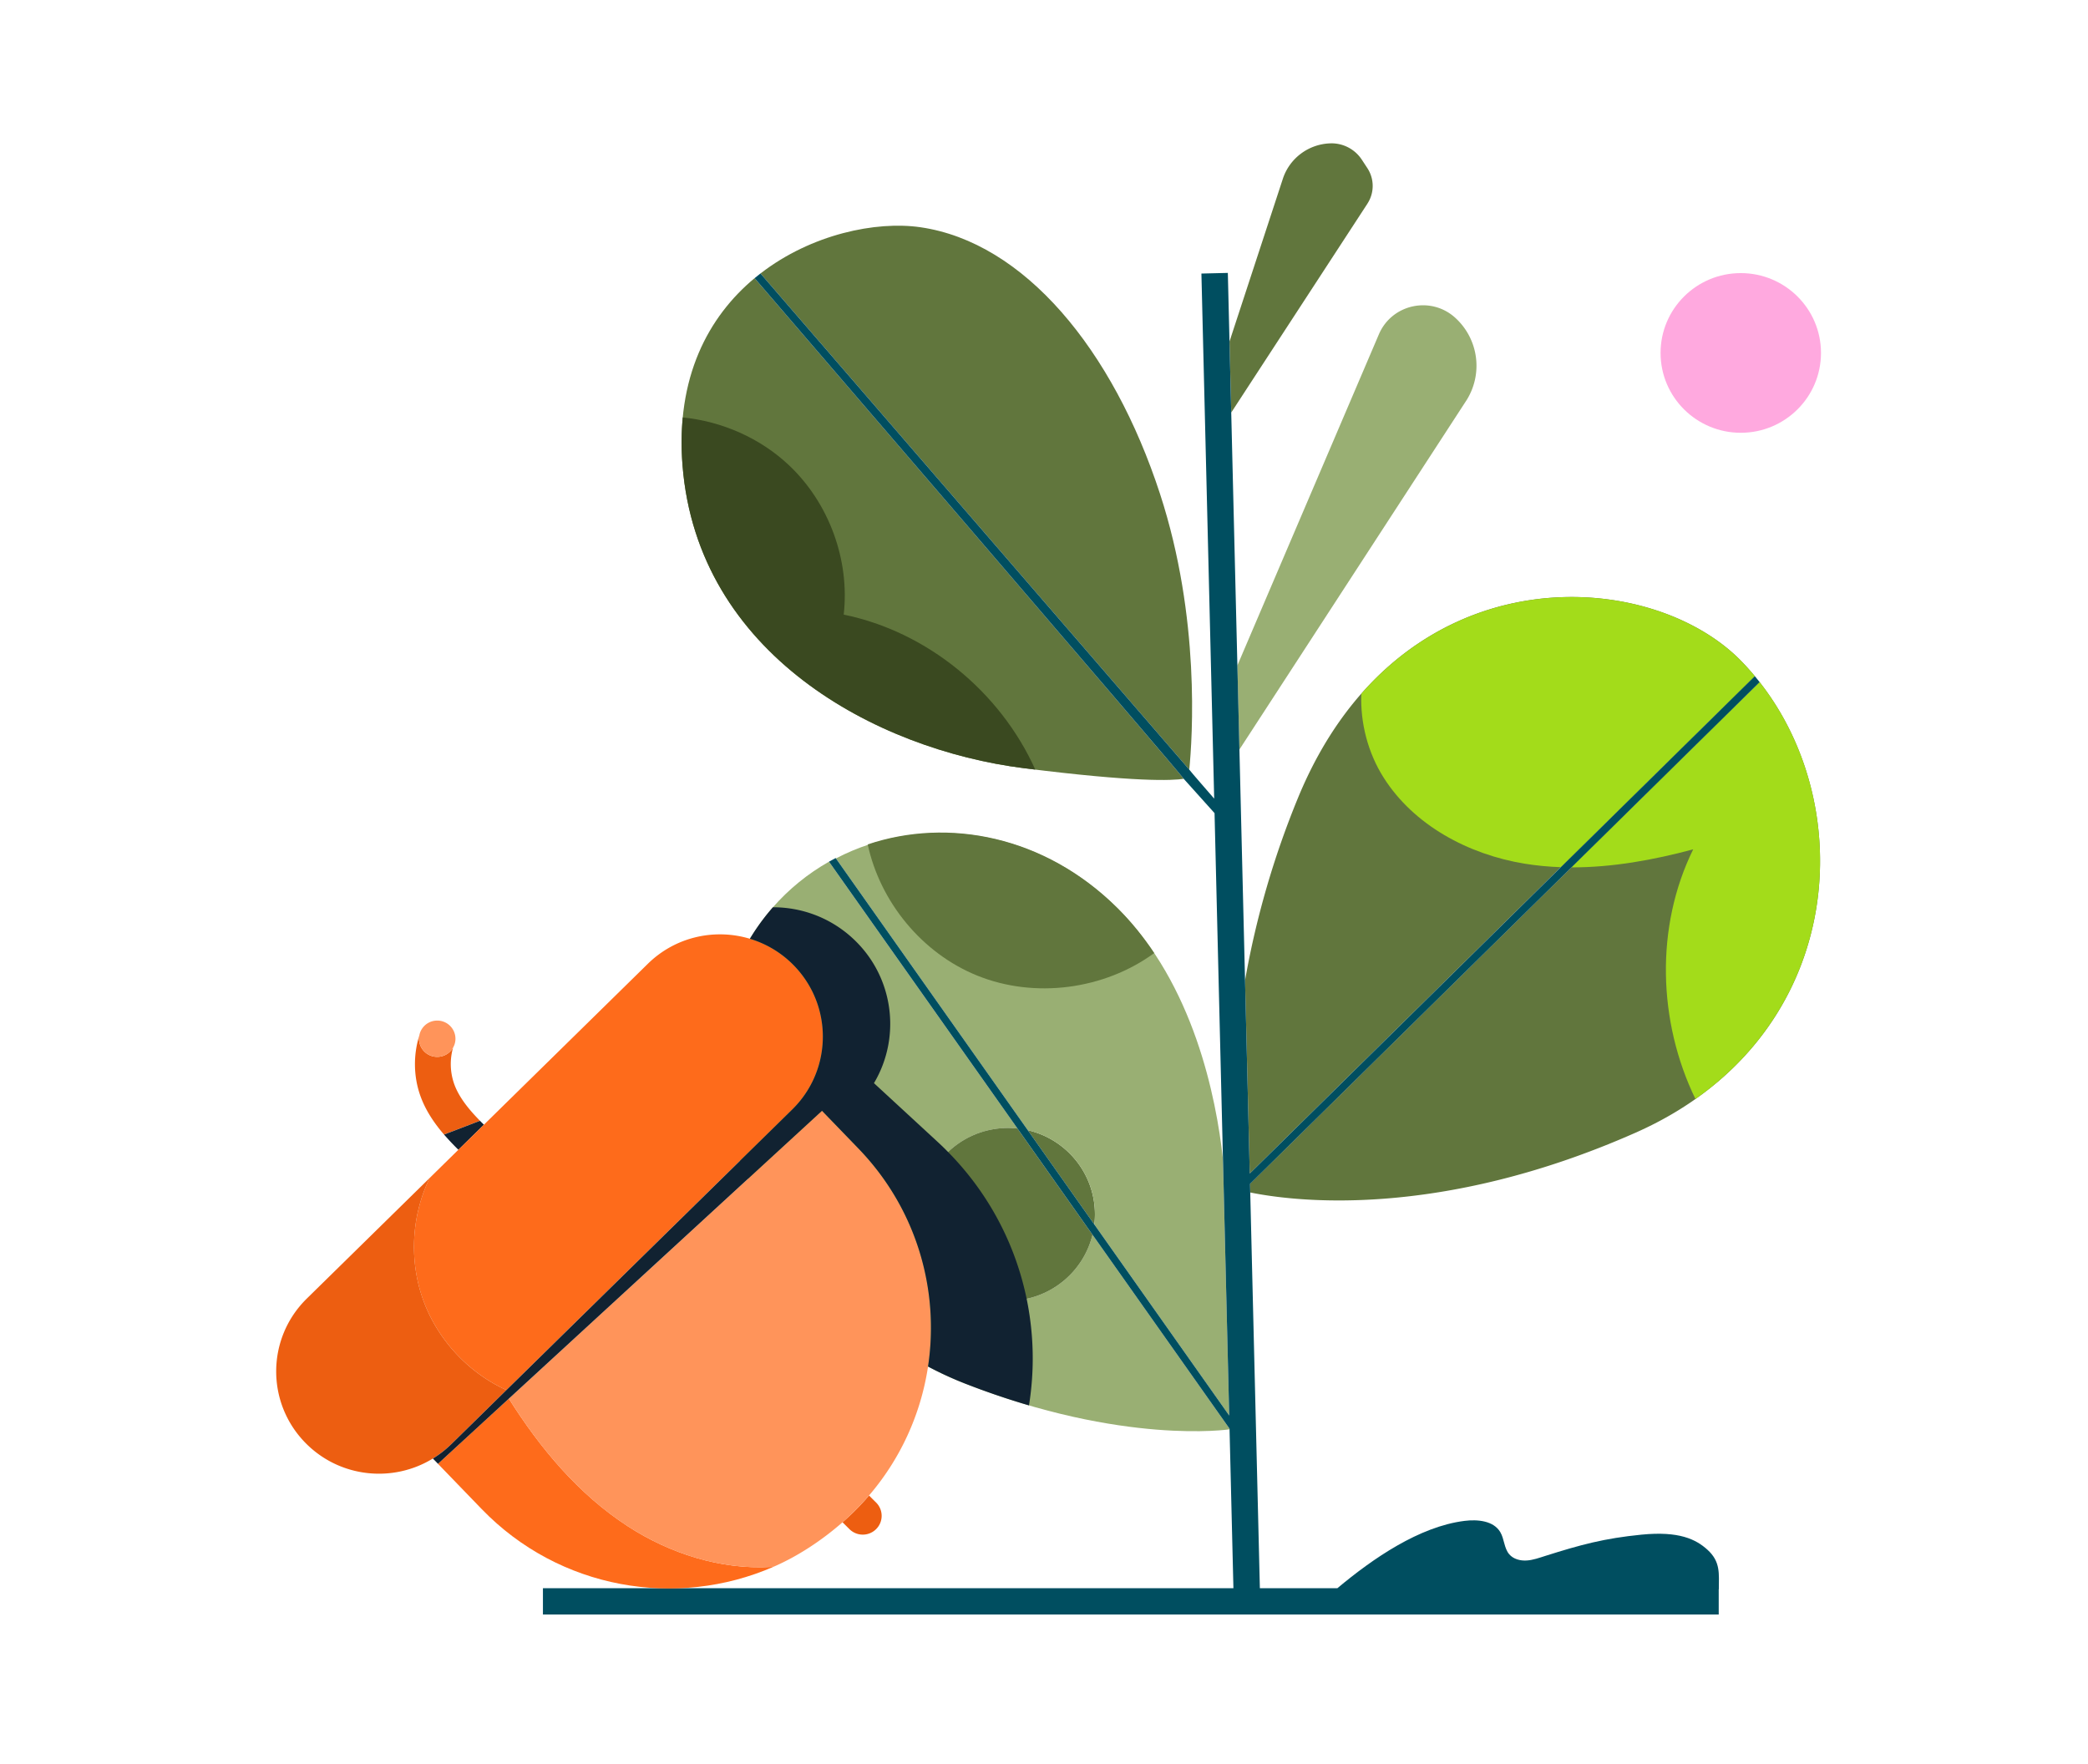 <svg xmlns="http://www.w3.org/2000/svg" width="419" height="354" fill="none"><path fill="#99AF73" d="M202.302 261.021c-9.624 0-17.422-7.761-17.422-17.339s7.798-17.34 17.422-17.34c.632 0 1.257.034 1.871.102l-37.82-53.537c-8.43 4.779-15.372 12.397-19.345 22.526-12.119 30.909 14.77 69.735 46.583 82.174 31.813 12.439 53.139 9.208 53.139 9.208v-.131l-27.495-38.924c-1.845 7.607-8.722 13.257-16.933 13.257v.004Z"/><path fill="#61763D" d="M352.145 135.683a52.552 52.552 0 0 0-2.708-3.015c-18.834-19.323-68.743-21.822-89.001 27.517a176.63 176.63 0 0 0-10.593 36.544l.943 38.75 101.359-99.8v.004ZM250.835 237.556l.042 1.73c8.76 1.783 37.778 5.504 77.347-12.001 41.501-18.358 45.493-64.172 24.871-90.418L250.832 237.556h.003ZM274.401 40.863a6.506 6.506 0 0 0-.008-7.12l-1.113-1.697a7.274 7.274 0 0 0-6.333-3.28c-4.363.144-8.169 2.99-9.521 7.121l-10.699 32.629.348 14.263 27.329-41.916h-.003Z"/><path fill="#99AF73" d="M294.184 80.48a13 13 0 0 0-2.147-16.703c-4.889-4.459-12.737-2.767-15.335 3.306l-28.4 66.455.409 16.869 45.47-69.931.003.004Z"/><path fill="#61763D" d="M232.789 99.123c-9.468-29.024-27.268-50.51-48.098-53.526-8.878-1.285-21.868 1.38-32.082 9.277l86.043 99.562c.628-6.329 2.264-30.4-5.863-55.309v-.004ZM151.424 55.816c-9.245 7.686-15.884 19.895-14.456 37.653 3.03 37.695 38.63 56.919 68.549 60.688 22.466 2.831 29.772 2.473 32.018 2.119.265-.042-86.111-100.46-86.111-100.46Z"/><path fill="#FFA9DF" d="M349.323 86.843c8.889 0 16.096-7.173 16.096-16.02 0-8.848-7.207-16.02-16.096-16.02-8.89 0-16.096 7.172-16.096 16.02 0 8.847 7.206 16.02 16.096 16.02Z"/><path fill="#61763D" d="M219.598 245.706c.08-.664.121-1.342.121-2.028 0-8.225-5.756-15.108-13.475-16.887l13.354 18.915ZM184.88 243.681c0 9.579 7.798 17.34 17.421 17.34 8.207 0 15.089-5.65 16.933-13.257l-15.062-21.32a18.018 18.018 0 0 0-1.871-.102c-9.623 0-17.421 7.761-17.421 17.339Z"/><path fill="#99AF73" d="M219.723 243.682c0 .686-.045 1.36-.121 2.028l27.064 38.339-1.239-50.895-.015-.547c-1.348-12.341-5.874-35.146-21.091-50.292-16.622-16.544-39.422-19.013-56.578-10.061l38.505 54.544c7.719 1.779 13.475 8.662 13.475 16.887v-.003Z"/><path fill="#61763D" d="M224.269 182.24c-14.619-14.55-34.014-18.214-50.144-12.797 2.496 11.583 10.919 21.851 21.978 26.325 11.559 4.674 25.484 2.816 35.513-4.519-2.121-3.185-4.552-6.227-7.347-9.009Z"/><path fill="#3A4920" d="M169.307 123.335c1.25-10.962-2.946-22.41-10.998-29.994-5.764-5.431-13.41-8.786-21.299-9.578-.288 3.03-.318 6.261-.042 9.703 3.03 37.694 38.63 56.918 68.549 60.688.762.094 1.5.188 2.231.275-6.984-15.542-21.629-27.657-38.441-31.098v.004Z"/><path fill="#A3DC1A" d="M340.223 220.533c31.941-22.469 31.347-65.154 9.214-87.862-15.603-16.005-52.525-20.468-76.256 6.518-.239 5.842 1.318 11.855 4.453 16.815 6.071 9.612 17.043 15.459 28.299 17.302 2.416.396 4.851.618 7.287.705l38.925-38.328c.326.388.644.784.954 1.18l-37.766 37.186c8.218.022 16.474-1.482 24.443-3.619-7.654 15.556-7.09 34.566.45 50.1l-.003.003Z"/><path fill="#004E60" d="m352.145 135.683-38.925 38.328-62.433 61.472-.943-38.75-1.129-46.323-.409-16.868-1.235-50.763-.348-14.263-.333-13.752-5.302.129 2.564 105.363s-5.011-5.744-5.003-5.824L152.606 54.87c-.398.31-.792.622-1.182.946 0 0 86.376 100.418 86.111 100.46l6.189 6.89 1.689 69.437.015.547 1.238 50.895-27.064-38.336-13.353-18.915-38.558-54.615c-.451.234-.898.475-1.337.727l37.819 53.538 15.062 21.32 27.496 38.923.78 32.006H108.95v5.278h235.946v-5.055s.023-.008.023-.015c0-3.099.39-5.507-2.295-7.935-2.303-2.084-5.681-3.769-13.255-3.015-7.454.742-12.131 2.005-19.27 4.263-1.223.388-2.45.837-3.73.92-1.284.082-2.667-.268-3.504-1.241-1.053-1.225-.981-3.064-1.802-4.451-1.352-2.288-4.545-2.586-7.192-2.254-9.052 1.138-18.353 7.523-25.5 13.509h-15.554l-1.932-79.407-.041-1.73 64.493-63.504 37.766-37.185c-.314-.4-.632-.792-.954-1.18l-.004-.008Z"/><path fill="#ED5E11" d="M170.807 303.876a52.722 52.722 0 0 1-1.735 1.587l1.383 1.376a3.795 3.795 0 0 0 5.355 0 3.752 3.752 0 0 0 0-5.33l-1.42-1.414a52.98 52.98 0 0 1-3.579 3.785l-.004-.004ZM84.537 206.662s-.008.018-.011.029l.014-.026h-.007l.004-.003ZM91.116 217.439a11.998 11.998 0 0 1-.197-7.215 3.657 3.657 0 0 1-3.181 1.851 3.65 3.65 0 0 1-3.659-3.641c0-.208.023-.407.053-.607-1.208 3.867-1.15 8.164.19 11.975 1.056 3.005 2.825 5.59 4.775 7.856l7.223-2.756c-2.197-2.242-4.238-4.704-5.208-7.467l.004.004ZM89.102 227.665Z"/><path fill="#112231" d="m91.987 230.722 5.124-5.028c-.261-.26-.526-.52-.784-.788l-7.222 2.756a53.892 53.892 0 0 0 2.882 3.057v.003Z"/><path fill="#FF945A" d="M87.738 212.075a3.654 3.654 0 0 0 3.181-1.851 3.584 3.584 0 0 0 .477-1.791 3.65 3.65 0 0 0-3.658-3.641 3.651 3.651 0 0 0-3.193 1.87l-.015.026a3.534 3.534 0 0 0-.394 1.139 3.538 3.538 0 0 0-.053.606 3.65 3.65 0 0 0 3.659 3.642h-.004Z"/><path fill="#FE6B1B" d="M125.996 306.273c-9.885-6.412-17.611-15.654-23.883-25.621l-14.228 13.08 8.779 9.085c15.58 16.125 39.103 20.061 58.554 11.579-.197.015-.393.023-.594.034-9.995.562-20.179-2.672-28.628-8.157ZM86.863 292.676h.004l.01-.01c-.003 0-.01.007-.014.01Z"/><path fill="#FF945A" d="m172.25 230.455-7.301-7.558-62.835 57.755c6.268 9.967 13.998 19.209 23.883 25.621 8.449 5.481 18.633 8.719 28.628 8.157.295-.015.594-.034.594-.034 4.855-2.099 9.688-5.284 13.854-8.933a52.768 52.768 0 0 0 5.314-5.372 51.537 51.537 0 0 0 11.785-25.511c2.458-15.508-2.147-31.935-13.922-44.122v-.003Z"/><path fill="#FE6B1B" d="M84.924 260.882c2.86 7.9 9.018 14.557 16.691 18.052l46.344-45.49 11.014-10.811a20.478 20.478 0 0 0 2.647-3.178c5.359-7.934 4.56-18.783-2.446-25.854a20.581 20.581 0 0 0-9.268-5.39c-6.855-1.851-14.482-.132-19.902 5.186l-32.9 32.293-5.124 5.029-5.76 5.657c-3.678 7.562-4.155 16.601-1.296 24.506ZM89.764 290.532c.254-.226.511-.464.769-.716l10.142-9.955-10.142 9.955a19.7 19.7 0 0 1-.769.716Z"/><path fill="#ED5E11" d="M89.764 290.532c.261-.23.515-.471.769-.716l10.142-9.955.943-.928c-7.673-3.49-13.831-10.151-16.69-18.051-2.86-7.905-2.383-16.944 1.295-24.506l-24.655 24.2c-8.113 7.961-8.203 20.958-.205 29.033 6.882 6.943 17.505 7.976 25.504 3.064a20.408 20.408 0 0 0 2.897-2.145v.004Z"/><path fill="#112231" d="M206.017 260.625c-2.227-10.799-7.502-21.075-15.766-29.458a56.152 56.152 0 0 0-2.053-1.994l-12.82-11.825c5.579-9.378 3.954-21.674-4.487-29.266-4.507-4.052-10.158-6.034-15.79-6.027a44.247 44.247 0 0 0-4.624 6.325 20.54 20.54 0 0 1 8.703 5.221c7.007 7.071 7.806 17.92 2.447 25.854a20.658 20.658 0 0 1-2.647 3.178l-10.472 10.279-.542.532-46.344 45.49-.943.927-10.143 9.955a20.709 20.709 0 0 1-3.65 2.85l-.012.015 1.015 1.051 14.229-13.08 47.988-44.11 14.846-13.645 7.302 7.558c11.684 12.092 16.304 28.361 13.975 43.759a70.665 70.665 0 0 0 7.366 3.393 153.935 153.935 0 0 0 12.892 4.406 59.257 59.257 0 0 0-.47-21.388Z"/></svg>